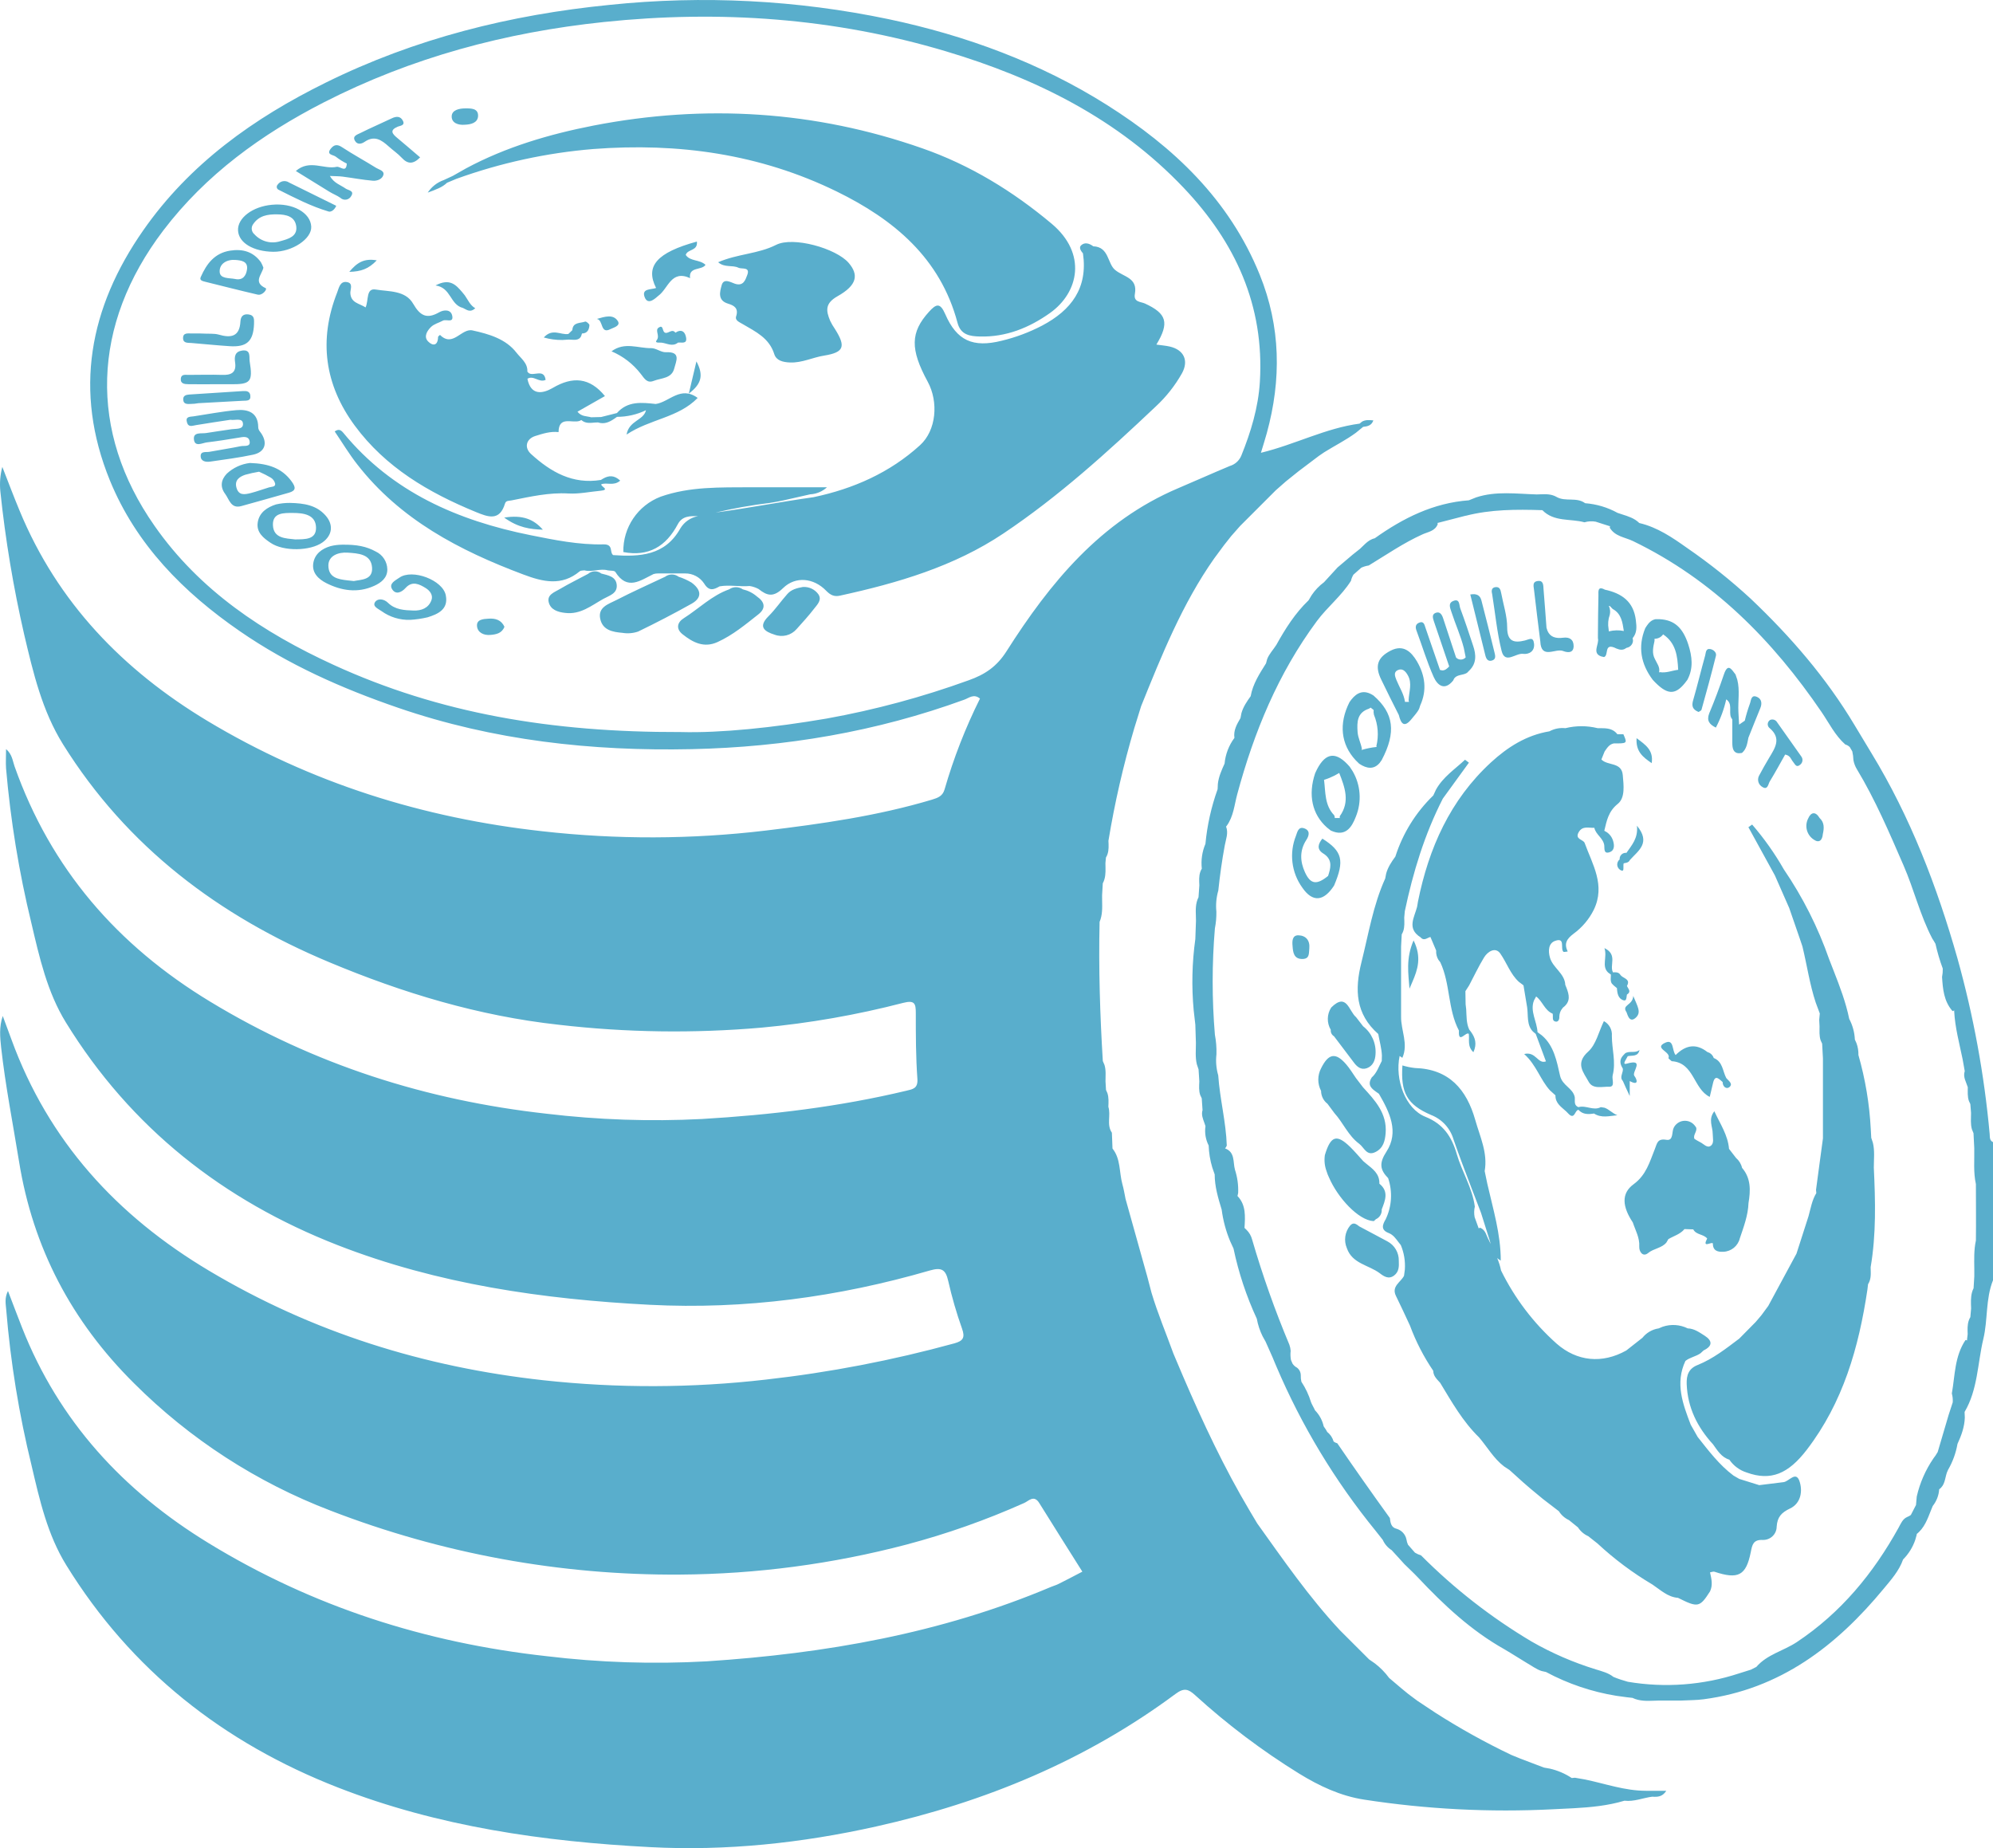 <?xml version="1.0" encoding="UTF-8"?>
<svg width="55px" height="51px" viewBox="0 0 55 51" version="1.1" xmlns="http://www.w3.org/2000/svg" xmlns:xlink="http://www.w3.org/1999/xlink">
    <!-- Generator: Sketch 63.1 (92452) - https://sketch.com -->
    <title>goodwill-coin-stack</title>
    <desc>Created with Sketch.</desc>
    <g id="Symbols" stroke="none" stroke-width="1" fill="none" fill-rule="evenodd">
        <g id="Product2" transform="translate(-193, -150)" fill="#59AECC">
            <g id="Group-4">
                <g id="goodwill-coin-stack" transform="translate(193, 150)">
                    <path d="M16.829,0.134 C19.398,-0.133 21.994,-3.54570324e-05 24.523,0.529 C26.654,0.979 28.699,1.731 30.544,2.894 C32.389,4.058 33.925,5.509 34.764,7.58 C35.345,9.015 35.365,10.476 34.959,11.954 C34.914,12.12 34.86,12.284 34.797,12.495 C35.744,12.265 36.585,11.813 37.521,11.69 L37.521,11.69 L37.583,11.638 C37.669,11.584 37.774,11.588 37.9,11.601 C37.848,11.748 37.735,11.766 37.618,11.779 L37.618,11.779 L37.419,11.942 C37.143,12.145 36.834,12.299 36.544,12.48 L36.544,12.48 L36.392,12.584 L35.832,13.007 L35.488,13.283 L35.208,13.529 L34.223,14.514 L33.977,14.793 L33.778,15.045 L33.505,15.414 C32.627,16.663 32.06,18.077 31.491,19.487 L31.491,19.487 L31.302,20.096 C31,21.115 30.762,22.153 30.589,23.202 L30.589,23.202 L30.593,23.297 C30.597,23.423 30.591,23.548 30.52,23.664 L30.52,23.664 L30.506,23.818 L30.508,23.932 C30.511,24.084 30.509,24.234 30.433,24.376 L30.433,24.376 L30.414,24.706 L30.415,24.855 C30.419,25.053 30.425,25.251 30.345,25.44 C30.316,26.722 30.356,28.001 30.434,29.28 L30.434,29.28 L30.48,29.387 C30.525,29.533 30.508,29.687 30.508,29.838 L30.508,29.838 L30.522,30.077 L30.561,30.166 C30.601,30.287 30.592,30.416 30.587,30.543 C30.661,30.775 30.532,31.035 30.684,31.257 L30.684,31.257 L30.693,31.476 L30.693,31.476 L30.701,31.694 C30.93,31.979 30.883,32.343 30.972,32.67 C31.011,32.806 31.033,32.945 31.061,33.083 L31.061,33.083 L31.664,35.239 L31.777,35.671 C31.947,36.242 32.18,36.792 32.382,37.352 L32.382,37.352 L32.652,37.989 C33.199,39.261 33.786,40.514 34.497,41.707 L34.497,41.707 L34.695,42.039 C35.418,43.05 36.125,44.073 36.976,44.986 L36.976,44.986 L37.783,45.792 L37.939,45.9 C38.09,46.015 38.223,46.15 38.336,46.304 L38.336,46.304 L38.672,46.589 L38.866,46.748 L39.118,46.936 L39.617,47.267 C40.29,47.697 40.989,48.086 41.71,48.429 L41.71,48.429 L41.958,48.53 L42.608,48.777 L42.771,48.806 C42.986,48.855 43.191,48.943 43.375,49.065 L43.375,49.065 L43.464,49.057 L43.745,49.106 C44.302,49.222 44.842,49.417 45.42,49.417 L45.42,49.417 L45.42,49.418 L45.983,49.418 C45.889,49.566 45.775,49.585 45.656,49.583 L45.596,49.58 C45.34,49.613 45.095,49.722 44.829,49.691 C44.37,49.829 43.898,49.873 43.426,49.899 L42.86,49.927 C41.117,50.016 39.37,49.927 37.645,49.661 C36.994,49.561 36.402,49.282 35.847,48.94 C34.828,48.31 33.87,47.587 32.985,46.782 C32.795,46.608 32.678,46.567 32.439,46.745 C29.963,48.582 27.18,49.732 24.179,50.402 C22.122,50.861 20.044,51.082 17.944,50.972 C15.002,50.819 12.097,50.407 9.332,49.329 C6.17,48.097 3.619,46.093 1.828,43.189 C1.311,42.353 1.093,41.393 0.872,40.445 C0.525,39.029 0.29,37.588 0.171,36.135 C0.159,35.98 0.121,35.824 0.22,35.625 C0.36,35.989 0.482,36.314 0.609,36.637 C1.628,39.222 3.403,41.144 5.757,42.583 C8.628,44.339 11.744,45.333 15.079,45.702 C16.546,45.879 18.025,45.927 19.501,45.845 C22.767,45.631 25.966,45.076 29.004,43.791 C29.071,43.762 29.144,43.744 29.21,43.71 C29.42,43.606 29.628,43.496 29.869,43.37 C29.469,42.734 29.071,42.107 28.679,41.475 C28.532,41.24 28.387,41.421 28.265,41.475 C27.214,41.945 26.128,42.328 25.015,42.623 C22.974,43.16 20.874,43.438 18.763,43.451 C15.467,43.473 12.196,42.874 9.122,41.686 C7.088,40.909 5.24,39.712 3.7,38.173 C1.978,36.464 0.909,34.439 0.524,32.043 C0.355,30.999 0.149,29.959 0.032,28.909 C0.001,28.623 -0.027,28.34 0.076,28.036 C0.156,28.251 0.236,28.465 0.314,28.68 C1.337,31.488 3.224,33.551 5.776,35.07 C8.627,36.769 11.706,37.726 14.995,38.088 C17.037,38.311 19.097,38.305 21.137,38.07 C22.894,37.873 24.633,37.538 26.338,37.07 C26.576,37.004 26.638,36.913 26.549,36.664 C26.396,36.234 26.269,35.794 26.168,35.349 C26.097,35.036 25.988,34.965 25.662,35.059 C23.137,35.792 20.556,36.141 17.929,36.006 C14.988,35.854 12.082,35.438 9.318,34.36 C6.156,33.126 3.607,31.121 1.818,28.214 C1.303,27.378 1.087,26.417 0.865,25.469 C0.524,24.067 0.291,22.641 0.167,21.203 C0.156,21.041 0.167,20.878 0.167,20.671 C0.336,20.815 0.348,20.993 0.4,21.143 C1.4,23.973 3.241,26.091 5.801,27.641 C8.667,29.38 11.768,30.364 15.08,30.733 C16.504,30.903 17.939,30.952 19.37,30.879 C21.269,30.767 23.157,30.543 25.012,30.099 C25.187,30.057 25.336,30.039 25.317,29.772 C25.273,29.169 25.273,28.563 25.273,27.958 C25.274,27.692 25.241,27.594 24.926,27.674 C23.643,28.007 22.335,28.236 21.015,28.358 C19.151,28.52 17.275,28.494 15.416,28.278 C13.209,28.035 11.12,27.404 9.085,26.552 C6.04,25.278 3.508,23.372 1.741,20.542 C1.162,19.615 0.916,18.563 0.669,17.517 C0.369,16.211 0.148,14.888 0.009,13.555 C-0.013,13.33 0.006,13.103 0.064,12.884 C0.222,13.287 0.374,13.692 0.54,14.091 C1.589,16.63 3.393,18.49 5.723,19.893 C8.579,21.609 11.675,22.575 14.979,22.94 C17.02,23.169 19.081,23.163 21.12,22.921 C22.67,22.735 24.216,22.516 25.718,22.067 C25.889,22.015 26.014,21.967 26.067,21.784 C26.316,20.921 26.643,20.082 27.044,19.278 C26.876,19.136 26.74,19.26 26.619,19.305 C24.185,20.194 21.661,20.618 19.083,20.673 C16.334,20.732 13.618,20.436 10.986,19.531 C9.44,19 7.965,18.347 6.623,17.421 C5.067,16.349 3.758,15.031 3.032,13.256 C2.028,10.792 2.463,8.49 3.954,6.355 C5.235,4.518 7.007,3.258 8.986,2.282 C11.458,1.059 14.086,0.406 16.829,0.134 Z M40.738,13.725 C41.282,13.546 41.849,13.628 42.41,13.644 L42.41,13.644 L42.522,13.64 C42.672,13.634 42.821,13.634 42.959,13.715 C43.203,13.853 43.508,13.709 43.744,13.886 C44.058,13.91 44.364,14.001 44.639,14.153 L44.639,14.153 L44.766,14.195 C44.935,14.249 45.106,14.301 45.239,14.433 C45.738,14.549 46.153,14.834 46.558,15.121 C47.176,15.546 47.763,16.014 48.314,16.522 C49.417,17.569 50.397,18.702 51.178,20.007 L51.178,20.007 L51.642,20.777 C52.72,22.546 53.455,24.461 54.019,26.446 C54.461,28.031 54.759,29.652 54.908,31.291 C54.916,31.375 54.899,31.471 55,31.517 L55,31.517 L55,35.329 C54.792,35.85 54.861,36.417 54.733,36.95 C54.572,37.624 54.582,38.342 54.216,38.963 L54.216,38.963 L54.222,39.119 C54.214,39.374 54.128,39.612 54.02,39.845 C53.976,40.097 53.888,40.339 53.76,40.56 L53.76,40.56 L53.727,40.637 C53.672,40.798 53.675,40.985 53.515,41.097 C53.504,41.265 53.442,41.426 53.337,41.558 L53.337,41.558 L53.288,41.678 C53.192,41.92 53.106,42.168 52.886,42.338 L52.886,42.338 L52.899,42.336 L52.855,42.492 C52.786,42.696 52.671,42.881 52.518,43.035 C52.408,43.348 52.189,43.593 51.985,43.839 C50.678,45.422 49.126,46.614 47.013,46.892 C46.81,46.919 46.603,46.916 46.398,46.927 L46.398,46.927 L45.782,46.927 L45.658,46.931 C45.452,46.939 45.246,46.947 45.05,46.853 L45.05,46.853 L44.895,46.836 L44.604,46.796 C43.926,46.686 43.27,46.464 42.664,46.139 L42.664,46.139 L42.546,46.113 C42.394,46.065 42.268,45.964 42.131,45.888 L42.131,45.888 L41.678,45.609 L41.516,45.512 C40.6,44.998 39.843,44.289 39.132,43.533 C39.011,43.405 38.881,43.285 38.756,43.162 L38.756,43.162 L38.581,42.969 L38.581,42.969 L38.405,42.777 C38.297,42.709 38.212,42.611 38.16,42.494 L38.16,42.494 L37.962,42.243 C36.843,40.87 35.922,39.346 35.228,37.717 L35.228,37.717 L35.175,37.592 L35.175,37.592 L35.123,37.466 L34.926,37.023 L34.843,36.874 C34.768,36.722 34.714,36.559 34.684,36.392 C34.397,35.772 34.181,35.122 34.041,34.454 L34.041,34.454 L33.947,34.249 C33.831,33.971 33.753,33.679 33.714,33.38 C33.618,33.063 33.521,32.746 33.521,32.408 L33.521,32.408 L33.454,32.215 C33.395,32.018 33.362,31.815 33.355,31.61 C33.271,31.446 33.24,31.26 33.267,31.077 L33.267,31.077 L33.238,30.99 C33.197,30.875 33.147,30.763 33.186,30.633 L33.186,30.633 L33.164,30.308 L33.122,30.219 C33.08,30.098 33.092,29.969 33.097,29.841 L33.097,29.841 L33.087,29.675 L33.087,29.675 L33.076,29.51 L33.028,29.367 C32.982,29.174 33.003,28.975 33.003,28.778 L33.003,28.778 L32.987,28.275 L32.942,27.882 C32.881,27.227 32.896,26.566 32.987,25.913 C32.994,25.745 33,25.576 33.005,25.408 L33.005,25.408 L33.002,25.276 C32.996,25.101 32.991,24.925 33.075,24.759 L33.075,24.759 L33.098,24.432 L33.094,24.337 C33.09,24.211 33.095,24.086 33.166,23.971 C33.14,23.738 33.174,23.502 33.266,23.286 C33.314,22.771 33.428,22.264 33.602,21.778 L33.602,21.778 L33.609,21.628 C33.632,21.432 33.712,21.252 33.794,21.072 C33.818,20.815 33.912,20.569 34.066,20.362 C34.035,20.154 34.134,19.985 34.233,19.816 L34.233,19.816 L34.259,19.681 C34.307,19.508 34.408,19.359 34.514,19.212 C34.574,18.873 34.76,18.589 34.938,18.305 L34.938,18.305 L34.969,18.189 C35.026,18.042 35.14,17.927 35.223,17.795 C35.471,17.349 35.741,16.921 36.112,16.566 L36.112,16.566 L36.197,16.424 C36.289,16.287 36.404,16.166 36.538,16.067 L36.538,16.067 L36.912,15.659 L37.331,15.304 L37.53,15.146 L37.677,15.005 C37.751,14.937 37.832,14.878 37.938,14.854 C38.72,14.297 39.557,13.878 40.535,13.806 L40.535,13.806 Z M42.557,14.078 C41.849,14.055 41.143,14.055 40.449,14.233 L40.449,14.233 L40.448,14.231 L39.676,14.43 C39.675,14.429 39.673,14.427 39.672,14.426 C39.669,14.437 39.673,14.451 39.677,14.464 C39.601,14.659 39.409,14.676 39.254,14.747 C38.731,14.983 38.26,15.309 37.772,15.605 C37.701,15.615 37.632,15.636 37.567,15.666 L37.567,15.666 L37.35,15.858 C37.318,15.911 37.295,15.969 37.281,16.03 C37.021,16.443 36.633,16.747 36.342,17.138 C35.273,18.581 34.606,20.202 34.143,21.92 C34.063,22.216 34.041,22.533 33.85,22.793 L33.85,22.793 L33.835,22.809 C33.906,22.985 33.83,23.16 33.799,23.332 C33.722,23.745 33.665,24.159 33.621,24.575 C33.566,24.764 33.548,24.962 33.568,25.158 C33.57,25.313 33.557,25.467 33.527,25.619 C33.445,26.595 33.445,27.577 33.527,28.553 C33.561,28.73 33.575,28.911 33.57,29.092 C33.547,29.287 33.564,29.486 33.619,29.675 C33.663,30.325 33.834,30.96 33.855,31.612 C33.844,31.641 33.828,31.667 33.808,31.69 C34.089,31.795 34.023,32.069 34.08,32.276 C34.148,32.485 34.178,32.703 34.169,32.922 L34.169,32.922 L34.15,33.004 C34.389,33.252 34.363,33.568 34.344,33.884 C34.362,33.901 34.382,33.919 34.401,33.939 C34.475,34.012 34.528,34.104 34.554,34.205 C34.841,35.191 35.184,36.16 35.582,37.107 C35.602,37.162 35.614,37.22 35.618,37.278 C35.608,37.362 35.611,37.446 35.626,37.529 L35.626,37.529 L35.67,37.631 C35.701,37.677 35.743,37.715 35.793,37.741 C35.858,37.791 35.897,37.869 35.897,37.952 C35.895,38.012 35.901,38.071 35.914,38.129 C36.03,38.305 36.12,38.496 36.181,38.697 C36.194,38.723 36.197,38.741 36.218,38.776 C36.238,38.81 36.256,38.846 36.273,38.882 L36.273,38.882 L36.289,38.917 C36.409,39.039 36.492,39.193 36.529,39.36 C36.538,39.375 36.547,39.389 36.557,39.402 C36.58,39.433 36.601,39.466 36.619,39.501 L36.619,39.501 L36.626,39.514 C36.712,39.582 36.774,39.675 36.804,39.78 C36.834,39.802 36.868,39.819 36.905,39.828 C37.38,40.522 37.864,41.21 38.355,41.89 C38.373,42.019 38.385,42.154 38.551,42.19 C38.684,42.232 38.785,42.343 38.813,42.48 C38.82,42.531 38.835,42.58 38.856,42.627 L38.856,42.627 L39.048,42.846 C39.1,42.878 39.156,42.903 39.215,42.92 C40.128,43.837 41.152,44.636 42.264,45.297 C42.826,45.62 43.423,45.878 44.042,46.068 C44.211,46.121 44.383,46.162 44.526,46.275 C44.655,46.328 44.788,46.372 44.923,46.409 C45.948,46.582 47,46.503 47.988,46.179 L47.988,46.179 L48.319,46.075 C48.37,46.051 48.419,46.026 48.469,45.999 C48.766,45.653 49.22,45.557 49.586,45.314 C50.802,44.505 51.694,43.422 52.393,42.16 C52.457,42.046 52.503,41.917 52.635,41.86 C52.67,41.847 52.703,41.828 52.733,41.806 L52.733,41.806 L52.875,41.531 L52.875,41.531 L52.896,41.296 C52.982,40.92 53.138,40.564 53.356,40.245 C53.4,40.19 53.439,40.13 53.474,40.068 L53.474,40.068 L53.775,39.047 L53.889,38.697 C53.894,38.615 53.886,38.532 53.864,38.453 C53.953,37.957 53.937,37.434 54.242,36.977 C54.258,36.98 54.273,36.983 54.288,36.989 L54.288,36.989 L54.283,36.969 L54.301,36.818 L54.298,36.721 C54.296,36.592 54.304,36.464 54.375,36.346 L54.375,36.346 L54.396,36.106 L54.392,35.992 C54.389,35.841 54.393,35.691 54.464,35.549 L54.464,35.549 L54.484,35.22 L54.484,35.022 C54.481,34.757 54.471,34.493 54.528,34.232 C54.535,33.713 54.528,33.194 54.528,32.675 C54.455,32.348 54.49,32.014 54.483,31.683 L54.483,31.683 L54.462,31.271 L54.418,31.163 C54.376,31.016 54.394,30.861 54.394,30.709 L54.394,30.709 L54.375,30.468 L54.334,30.379 C54.293,30.257 54.304,30.128 54.304,30.001 C54.26,29.858 54.166,29.721 54.22,29.557 L54.22,29.557 L54.161,29.227 C54.071,28.788 53.952,28.355 53.929,27.905 L53.929,27.905 L53.929,27.881 C53.91,27.893 53.891,27.912 53.876,27.893 C53.644,27.623 53.615,27.293 53.594,26.96 C53.609,26.884 53.616,26.806 53.614,26.728 C53.531,26.505 53.464,26.276 53.412,26.044 C53.385,25.995 53.356,25.947 53.324,25.899 C52.988,25.257 52.821,24.548 52.533,23.885 C52.14,22.98 51.753,22.071 51.241,21.222 C51.195,21.146 51.164,21.062 51.148,20.974 C51.146,20.894 51.135,20.813 51.117,20.735 L51.117,20.735 L51.047,20.615 C51.012,20.581 50.969,20.557 50.922,20.543 C50.642,20.294 50.479,19.958 50.273,19.655 C48.917,17.664 47.268,15.996 45.065,14.931 C44.846,14.825 44.571,14.806 44.426,14.566 C44.422,14.548 44.425,14.529 44.436,14.514 L44.436,14.514 L44.422,14.52 L44.036,14.396 C43.933,14.377 43.826,14.383 43.726,14.413 C43.336,14.306 42.887,14.409 42.564,14.078 L42.564,14.078 Z M40.43,20.965 L40.537,21.046 L39.817,22.038 C39.313,23.024 38.995,24.069 38.768,25.145 L38.768,25.145 L38.752,25.322 L38.755,25.417 C38.758,25.543 38.754,25.668 38.683,25.784 L38.683,25.784 L38.665,26.118 L38.665,28.056 C38.66,28.435 38.872,28.807 38.7,29.191 L38.7,29.191 L38.625,29.14 C38.488,29.791 38.785,30.599 39.336,30.818 C39.82,31.011 40.06,31.356 40.202,31.847 C40.344,32.337 40.632,32.779 40.7,33.296 C40.678,33.392 40.676,33.491 40.695,33.588 L40.695,33.588 L40.807,33.898 C40.824,33.887 40.84,33.876 40.855,33.883 C41.002,33.947 41.016,34.097 41.083,34.213 C41.101,34.252 41.12,34.291 41.138,34.329 C41.124,34.269 41.106,34.21 41.086,34.152 C41.014,33.925 40.942,33.697 40.871,33.469 L40.871,33.469 L40.613,32.796 C40.441,32.347 40.27,31.898 40.113,31.445 C40.023,31.135 39.793,30.884 39.491,30.767 C38.821,30.48 38.652,30.143 38.702,29.401 C38.814,29.435 38.93,29.459 39.047,29.472 C39.992,29.5 40.472,30.064 40.711,30.902 C40.841,31.365 41.061,31.813 40.972,32.316 L40.972,32.316 L41.045,32.667 C41.204,33.366 41.416,34.057 41.416,34.785 C41.38,34.767 41.347,34.744 41.317,34.716 C41.364,34.827 41.4,34.942 41.424,35.06 C41.8,35.825 42.32,36.51 42.956,37.077 C43.519,37.572 44.217,37.639 44.88,37.267 L44.88,37.267 L45.325,36.917 C45.437,36.777 45.597,36.684 45.775,36.657 L45.775,36.657 L45.885,36.611 C46.11,36.535 46.358,36.55 46.575,36.657 C46.757,36.662 46.901,36.77 47.043,36.859 C47.262,36.999 47.262,37.146 47.014,37.265 L47.014,37.265 L46.927,37.345 C46.799,37.434 46.634,37.457 46.512,37.555 C46.223,38.169 46.439,38.743 46.658,39.315 L46.658,39.315 L46.754,39.484 L46.754,39.484 L46.849,39.652 C47.15,40.032 47.443,40.422 47.837,40.718 L47.837,40.718 L47.998,40.811 L48.549,40.983 L49.221,40.9 C49.368,40.881 49.55,40.599 49.652,40.852 C49.755,41.128 49.707,41.482 49.399,41.627 C49.156,41.743 49.048,41.864 49.03,42.13 C49.029,42.23 48.988,42.324 48.916,42.392 C48.844,42.461 48.748,42.498 48.649,42.495 C48.382,42.483 48.356,42.626 48.315,42.833 C48.186,43.481 47.967,43.59 47.312,43.372 C47.28,43.361 47.232,43.384 47.191,43.39 C47.23,43.565 47.274,43.738 47.191,43.915 C46.907,44.359 46.856,44.368 46.308,44.093 C46.021,44.071 45.824,43.874 45.602,43.726 C45.056,43.403 44.547,43.022 44.082,42.59 L44.082,42.59 L43.831,42.392 C43.714,42.34 43.616,42.256 43.547,42.149 L43.547,42.149 L43.299,41.948 C43.184,41.895 43.087,41.81 43.02,41.703 L43.02,41.703 L42.576,41.362 L42.231,41.076 L42.04,40.911 L41.657,40.565 L41.505,40.465 C41.221,40.248 41.044,39.93 40.816,39.664 C40.366,39.225 40.064,38.688 39.744,38.16 C39.658,38.062 39.553,37.973 39.553,37.828 C39.289,37.439 39.073,37.02 38.91,36.579 L38.91,36.579 L38.719,36.169 L38.719,36.169 L38.524,35.762 C38.391,35.494 38.657,35.383 38.746,35.206 L38.746,35.206 L38.769,35.034 C38.785,34.803 38.747,34.571 38.657,34.357 L38.657,34.357 L38.598,34.283 C38.521,34.181 38.449,34.074 38.321,34.025 C38.097,33.938 38.152,33.795 38.241,33.644 C38.41,33.29 38.434,32.883 38.308,32.511 C38.082,32.281 38.055,32.097 38.26,31.782 C38.617,31.235 38.347,30.69 38.054,30.184 L38.054,30.184 L38.002,30.147 C37.862,30.048 37.718,29.951 37.856,29.732 C37.995,29.61 38.048,29.434 38.132,29.279 L38.132,29.279 L38.136,29.127 C38.127,28.926 38.07,28.732 38.035,28.533 C37.408,27.982 37.381,27.314 37.572,26.551 C37.767,25.774 37.893,24.98 38.227,24.243 L38.227,24.243 L38.253,24.108 C38.3,23.934 38.399,23.784 38.507,23.638 C38.711,22.998 39.071,22.418 39.554,21.951 L39.554,21.951 L39.627,21.793 C39.819,21.443 40.149,21.228 40.43,20.965 L40.43,20.965 Z M48.353,22.754 C48.684,23.137 48.977,23.551 49.228,23.991 C49.752,24.76 50.172,25.594 50.479,26.472 L50.479,26.472 L50.605,26.795 C50.774,27.227 50.939,27.66 51.032,28.116 C51.126,28.293 51.179,28.488 51.188,28.687 L51.188,28.687 L51.233,28.788 C51.271,28.892 51.289,29.003 51.286,29.114 C51.477,29.782 51.592,30.469 51.627,31.163 L51.627,31.163 L51.64,31.398 L51.685,31.533 C51.74,31.758 51.711,31.99 51.711,32.22 C51.754,33.142 51.779,34.058 51.623,34.97 C51.626,35.13 51.646,35.292 51.552,35.438 L51.552,35.438 L51.534,35.589 C51.296,37.183 50.864,38.7 49.86,40.008 C49.35,40.672 48.869,40.875 48.205,40.635 C48.009,40.574 47.84,40.449 47.724,40.28 C47.502,40.212 47.397,40.026 47.274,39.857 C46.842,39.385 46.572,38.846 46.547,38.195 C46.538,37.949 46.601,37.766 46.848,37.668 C47.276,37.496 47.634,37.213 47.998,36.939 L47.998,36.939 L48.451,36.48 L48.608,36.295 L48.798,36.037 L49.577,34.594 L49.857,33.723 L49.909,33.561 C49.97,33.343 50.004,33.12 50.124,32.924 L50.124,32.924 L50.116,32.835 L50.211,32.125 L50.211,32.125 L50.307,31.415 L50.307,29.209 C50.3,29.072 50.293,28.936 50.285,28.8 L50.285,28.8 L50.243,28.708 C50.202,28.585 50.213,28.453 50.213,28.322 L50.213,28.322 L50.204,28.145 L50.22,27.967 L50.108,27.667 C49.941,27.163 49.867,26.634 49.741,26.117 L49.741,26.117 L49.679,25.933 L49.528,25.495 L49.528,25.495 L49.376,25.056 C49.245,24.757 49.113,24.457 48.981,24.158 L48.981,24.158 L48.25,22.827 Z M37.257,33.822 C37.353,33.71 37.433,33.784 37.514,33.844 L37.514,33.844 L37.9,34.049 L37.9,34.049 L38.286,34.255 C38.486,34.36 38.608,34.569 38.602,34.794 C38.608,34.941 38.612,35.091 38.474,35.197 C38.323,35.312 38.19,35.223 38.075,35.134 C37.771,34.907 37.317,34.873 37.169,34.444 C37.08,34.236 37.114,33.997 37.257,33.822 Z M47.31,30.665 C47.472,31.018 47.684,31.322 47.715,31.703 L47.715,31.703 L47.909,31.954 C47.992,32.025 48.051,32.121 48.075,32.227 C48.324,32.517 48.31,32.852 48.253,33.197 C48.241,33.537 48.12,33.856 48.013,34.173 C47.961,34.384 47.776,34.535 47.558,34.543 C47.388,34.552 47.268,34.507 47.268,34.308 L47.268,34.308 L47.248,34.302 C47.169,34.3 46.982,34.427 47.112,34.177 C47.011,34.052 46.809,34.081 46.728,33.925 L46.728,33.925 L46.486,33.917 C46.368,34.06 46.191,34.105 46.041,34.194 L46.041,34.194 L45.988,34.286 C45.863,34.443 45.634,34.451 45.482,34.578 C45.341,34.696 45.231,34.545 45.238,34.401 C45.253,34.154 45.132,33.953 45.06,33.734 C44.772,33.3 44.733,32.934 45.082,32.679 C45.431,32.424 45.525,32.063 45.668,31.708 C45.73,31.557 45.734,31.411 45.983,31.453 C46.187,31.488 46.13,31.242 46.187,31.125 C46.237,31.019 46.338,30.946 46.454,30.931 C46.571,30.916 46.687,30.961 46.762,31.051 L46.762,31.051 L46.804,31.106 C46.853,31.214 46.71,31.32 46.762,31.428 C46.811,31.46 46.862,31.489 46.914,31.516 C47.011,31.561 47.109,31.691 47.21,31.619 C47.311,31.548 47.265,31.402 47.265,31.287 C47.267,31.092 47.132,30.892 47.31,30.665 Z M36.562,31.874 C36.723,31.339 36.889,31.287 37.266,31.656 C37.388,31.776 37.503,31.913 37.622,32.043 L37.622,32.043 L37.698,32.107 C37.878,32.254 38.075,32.384 38.066,32.664 C38.334,32.879 38.226,33.126 38.131,33.374 C38.14,33.49 38.075,33.598 37.969,33.645 C37.946,33.663 37.923,33.697 37.903,33.697 C37.489,33.673 36.922,33.061 36.677,32.495 C36.649,32.438 36.626,32.379 36.608,32.318 C36.555,32.176 36.54,32.023 36.562,31.874 Z M36.457,29.481 C36.66,29.07 36.857,29.034 37.146,29.366 C37.249,29.484 37.331,29.622 37.42,29.75 L37.42,29.75 L37.617,30.007 C37.947,30.366 38.281,30.725 38.239,31.269 C38.222,31.484 38.173,31.682 37.963,31.788 C37.714,31.916 37.649,31.666 37.507,31.561 C37.205,31.337 37.067,30.982 36.825,30.716 L36.825,30.716 L36.634,30.459 C36.523,30.374 36.458,30.243 36.457,30.103 C36.355,29.908 36.355,29.676 36.457,29.481 Z M43.2,20.094 C43.492,20.022 43.797,20.022 44.089,20.094 L44.089,20.094 L44.259,20.096 C44.4,20.102 44.533,20.129 44.635,20.262 L44.635,20.262 L44.8,20.262 L44.825,20.32 C44.908,20.515 44.879,20.515 44.534,20.515 C44.407,20.54 44.349,20.643 44.282,20.737 L44.282,20.737 L44.193,20.958 C44.365,21.138 44.752,21.021 44.783,21.389 C44.807,21.668 44.854,22.014 44.646,22.182 C44.383,22.393 44.34,22.65 44.273,22.925 L44.273,22.925 L44.343,22.965 C44.429,23.025 44.493,23.114 44.52,23.218 C44.555,23.34 44.551,23.473 44.419,23.517 C44.245,23.575 44.284,23.405 44.272,23.324 C44.243,23.125 44.037,23.032 43.998,22.843 C43.843,22.853 43.669,22.778 43.563,22.971 C43.457,23.165 43.695,23.164 43.731,23.262 C43.947,23.856 44.311,24.428 43.983,25.106 C43.853,25.368 43.66,25.595 43.423,25.768 C43.232,25.912 43.159,26.04 43.263,26.257 C43.197,26.264 43.157,26.276 43.144,26.264 C43.053,26.172 43.207,25.861 42.917,25.963 C42.732,26.028 42.72,26.238 42.773,26.424 C42.853,26.71 43.181,26.857 43.197,27.179 L43.197,27.179 L43.227,27.253 C43.304,27.449 43.354,27.642 43.131,27.806 L43.131,27.806 L43.081,27.876 C43.053,27.926 43.037,27.981 43.033,28.039 C43.038,28.109 43.016,28.209 42.927,28.191 C42.817,28.169 42.868,28.049 42.848,27.973 C42.625,27.881 42.569,27.628 42.392,27.498 L42.392,27.498 L42.332,27.609 C42.216,27.906 42.417,28.191 42.43,28.483 L42.43,28.483 L42.551,28.572 C42.885,28.857 42.961,29.284 43.052,29.684 C43.115,29.961 43.408,30.024 43.458,30.277 L43.458,30.277 L43.46,30.327 C43.46,30.413 43.445,30.507 43.559,30.552 C43.765,30.491 43.971,30.66 44.176,30.552 L44.176,30.552 L44.28,30.568 C44.407,30.612 44.503,30.728 44.634,30.775 C44.415,30.795 44.197,30.861 43.989,30.728 C43.831,30.753 43.679,30.758 43.559,30.625 L43.559,30.625 L43.529,30.637 C43.456,30.691 43.438,30.897 43.28,30.73 L43.28,30.73 L43.226,30.674 C43.092,30.549 42.92,30.449 42.925,30.226 L42.925,30.226 L42.775,30.09 C42.506,29.798 42.402,29.391 42.062,29.086 C42.39,29.006 42.434,29.372 42.663,29.289 L42.663,29.289 L42.381,28.531 L42.303,28.466 C42.127,28.283 42.177,28.026 42.144,27.797 L42.144,27.797 L42.043,27.191 L41.914,27.093 C41.68,26.878 41.581,26.568 41.403,26.313 C41.272,26.125 41.058,26.251 40.954,26.422 C40.803,26.67 40.68,26.933 40.544,27.19 L40.544,27.19 L40.44,27.352 L40.446,27.713 L40.462,27.853 C40.474,28.041 40.463,28.233 40.545,28.41 L40.545,28.41 L40.596,28.477 C40.708,28.634 40.766,28.803 40.661,29.036 C40.488,28.876 40.556,28.691 40.534,28.529 C40.456,28.457 40.237,28.829 40.262,28.44 C39.95,27.85 40.028,27.154 39.748,26.555 L39.748,26.555 L39.694,26.484 C39.648,26.408 39.627,26.319 39.633,26.229 L39.633,26.229 L39.554,26.043 L39.554,26.043 L39.475,25.856 L39.436,25.869 C39.359,25.903 39.282,25.962 39.201,25.864 C38.819,25.624 39.031,25.318 39.106,25.027 L39.106,25.027 L39.119,24.953 L39.119,24.953 L39.131,24.879 C39.429,23.404 40.018,22.078 41.144,21.04 C41.603,20.618 42.123,20.286 42.759,20.181 C42.894,20.108 43.048,20.078 43.2,20.094 Z M45.959,28.772 C46.202,28.664 46.138,29 46.242,29.114 C46.511,28.845 46.798,28.781 47.117,29.03 L47.117,29.03 L47.176,29.054 C47.231,29.085 47.273,29.135 47.294,29.196 C47.544,29.296 47.538,29.558 47.639,29.749 C47.697,29.822 47.838,29.906 47.724,30 C47.646,30.063 47.539,29.993 47.539,29.859 C47.44,29.78 47.33,29.632 47.272,29.894 C47.241,30.023 47.211,30.151 47.183,30.269 C46.728,30.047 46.755,29.323 46.133,29.284 L46.133,29.284 L46.104,29.259 C46.073,29.232 46.039,29.205 46.044,29.196 C46.125,29.023 45.617,28.925 45.959,28.772 Z M45.245,28.973 C45.203,29.171 45.041,29.117 44.92,29.146 C44.887,29.219 44.75,29.392 44.887,29.353 C45.411,29.202 45.023,29.585 45.102,29.688 C45.181,29.791 45.231,29.972 44.975,29.832 L44.975,29.832 L44.975,30.245 C44.879,30.045 44.836,29.943 44.79,29.84 L44.79,29.84 L44.752,29.781 C44.716,29.683 44.803,29.582 44.783,29.484 C44.704,29.362 44.685,29.242 44.793,29.125 L44.793,29.125 L44.847,29.068 C44.963,28.987 45.133,29.075 45.245,28.973 Z M44.262,28.178 C44.41,28.258 44.497,28.419 44.482,28.587 C44.481,28.946 44.599,29.305 44.504,29.674 C44.476,29.788 44.585,29.997 44.402,29.989 C44.219,29.981 43.958,30.066 43.842,29.852 C43.703,29.594 43.46,29.348 43.829,29.019 C44.046,28.825 44.119,28.471 44.262,28.178 Z M36.737,27.803 C37.167,27.375 37.223,27.904 37.422,28.068 L37.422,28.068 L37.617,28.32 C37.853,28.504 37.981,28.793 37.96,29.091 C37.952,29.261 37.887,29.417 37.721,29.477 C37.556,29.536 37.441,29.431 37.352,29.307 C37.237,29.156 37.123,29.004 37.009,28.853 L37.009,28.853 L36.814,28.596 C36.752,28.559 36.717,28.49 36.725,28.418 C36.612,28.227 36.616,27.989 36.737,27.803 Z M45.072,27.483 C45.19,27.775 45.309,27.941 45.132,28.092 C44.955,28.244 44.904,27.958 44.887,27.933 C44.741,27.724 45.059,27.751 45.072,27.483 Z M44.277,26.163 C44.654,26.345 44.404,26.641 44.514,26.833 L44.514,26.833 L44.561,26.83 C44.623,26.829 44.681,26.84 44.72,26.906 L44.72,26.906 L44.748,26.935 C44.834,27.006 44.997,27.031 44.898,27.208 L44.898,27.208 L44.916,27.242 C44.955,27.31 45.009,27.377 44.898,27.445 L44.898,27.445 L44.892,27.481 C44.883,27.544 44.883,27.624 44.809,27.605 C44.654,27.562 44.63,27.407 44.622,27.268 L44.622,27.268 L44.533,27.194 L44.482,27.143 C44.434,27.071 44.455,26.98 44.455,26.894 L44.455,26.894 L44.378,26.837 C44.192,26.659 44.361,26.413 44.277,26.163 Z M39.01,25.951 C39.24,26.415 39.121,26.758 38.981,27.086 L38.897,27.282 C38.867,26.869 38.792,26.451 39.01,25.951 Z M35.835,25.81 C36.037,25.817 36.153,25.949 36.133,26.169 C36.116,26.292 36.152,26.454 35.955,26.463 C35.703,26.473 35.682,26.279 35.67,26.102 C35.658,25.976 35.658,25.804 35.835,25.81 Z M35.937,22.846 L35.992,22.858 C36.154,22.915 36.137,23.048 36.048,23.182 C35.862,23.47 35.877,23.774 36.012,24.069 C36.166,24.406 36.336,24.427 36.651,24.171 L36.651,24.171 L36.675,24.094 C36.736,23.888 36.751,23.697 36.514,23.55 C36.328,23.433 36.378,23.285 36.493,23.142 C37.046,23.491 37.109,23.745 36.816,24.437 C36.531,24.878 36.223,24.908 35.938,24.493 C35.639,24.078 35.574,23.539 35.764,23.064 C35.801,22.965 35.829,22.8 35.992,22.858 Z M45.174,22.786 C45.567,23.261 45.208,23.476 44.984,23.727 L44.984,23.727 L44.951,23.774 C44.912,23.809 44.857,23.812 44.807,23.824 L44.807,23.824 L44.801,23.866 C44.798,23.943 44.818,24.048 44.752,24.025 C44.69,24.004 44.644,23.952 44.633,23.887 C44.621,23.823 44.646,23.757 44.697,23.717 C44.692,23.666 44.711,23.616 44.747,23.581 C44.783,23.546 44.834,23.529 44.884,23.535 C45.027,23.325 45.211,23.135 45.174,22.786 Z M49.9,22.585 C49.975,22.41 50.102,22.384 50.215,22.573 C50.351,22.699 50.34,22.855 50.304,23.017 C50.29,23.185 50.203,23.276 50.051,23.167 C49.859,23.04 49.794,22.789 49.9,22.585 Z M36.346,21.227 C36.593,20.754 36.882,20.734 37.247,21.158 L37.247,21.158 L37.328,21.281 C37.55,21.66 37.585,22.124 37.417,22.536 C37.305,22.83 37.129,23.105 36.725,22.919 L36.725,22.919 L36.617,22.833 C36.211,22.472 36.092,21.936 36.294,21.336 L36.294,21.336 Z M36.958,21.33 L36.824,21.405 C36.732,21.451 36.637,21.49 36.539,21.52 C36.582,21.857 36.552,22.22 36.818,22.496 C36.831,22.52 36.837,22.547 36.835,22.574 L36.835,22.574 L36.973,22.574 C36.975,22.557 36.975,22.54 36.973,22.524 C37.262,22.122 37.113,21.726 36.958,21.33 L36.958,21.33 Z M48.848,19.868 C48.919,19.836 49.003,19.863 49.042,19.931 C49.262,20.242 49.484,20.557 49.706,20.87 C49.734,20.905 49.747,20.95 49.741,20.995 C49.735,21.039 49.711,21.079 49.674,21.106 C49.567,21.194 49.534,21.082 49.478,21.017 C49.423,20.952 49.409,20.849 49.264,20.822 C49.128,21.063 48.99,21.318 48.839,21.565 C48.796,21.636 48.785,21.808 48.639,21.719 C48.528,21.659 48.485,21.522 48.542,21.409 C48.632,21.239 48.726,21.073 48.824,20.909 C48.986,20.64 49.166,20.378 48.841,20.097 C48.804,20.071 48.782,20.027 48.783,19.981 C48.785,19.935 48.809,19.893 48.848,19.868 Z M37.293,19.305 C37.452,19.105 37.643,19.021 37.905,19.194 C38.466,19.682 38.534,20.208 38.131,20.973 L38.131,20.973 L38.074,21.053 C37.915,21.239 37.722,21.216 37.509,21.075 L37.509,21.075 L37.409,20.976 C37.002,20.537 36.942,19.967 37.241,19.376 L37.241,19.376 Z M45.164,20.37 C45.42,20.559 45.634,20.704 45.581,21.059 C45.342,20.894 45.139,20.743 45.164,20.37 Z M47.572,18.616 C47.685,18.282 47.784,18.471 47.894,18.611 L47.894,18.611 L47.943,18.756 C48.018,19.047 47.959,19.35 47.974,19.646 C47.98,19.763 47.987,19.88 47.993,19.996 L47.993,19.996 L48.15,19.888 C48.187,19.732 48.233,19.578 48.288,19.427 L48.3,19.391 C48.325,19.298 48.338,19.159 48.497,19.236 C48.616,19.293 48.631,19.416 48.578,19.543 C48.466,19.813 48.359,20.086 48.25,20.357 C48.219,20.512 48.201,20.667 48.072,20.778 L48.072,20.778 L47.995,20.786 C47.835,20.786 47.806,20.653 47.806,20.501 L47.806,20.501 L47.806,19.857 L47.768,19.792 C47.707,19.633 47.82,19.422 47.638,19.299 C47.578,19.57 47.481,19.832 47.352,20.078 C47.169,19.989 47.094,19.884 47.168,19.687 C47.316,19.336 47.45,18.977 47.572,18.616 Z M37.825,19.527 C37.811,19.538 37.795,19.547 37.779,19.556 C37.452,19.663 37.445,19.923 37.465,20.2 C37.476,20.365 37.558,20.509 37.584,20.668 C37.579,20.677 37.575,20.687 37.572,20.696 C37.709,20.655 37.849,20.627 37.992,20.612 L37.992,20.612 C37.988,20.605 37.986,20.597 37.983,20.59 C38.053,20.301 38.03,19.998 37.916,19.723 C37.906,19.68 37.903,19.635 37.908,19.592 L37.908,19.592 Z M26.108,1.417 C23.021,0.494 19.859,0.273 16.659,0.608 C13.951,0.893 11.361,1.584 8.932,2.827 C7.218,3.706 5.682,4.816 4.507,6.359 C2.526,8.967 2.436,11.903 4.266,14.513 C5.51,16.294 7.265,17.458 9.205,18.347 C12.123,19.685 15.215,20.211 18.785,20.201 C19.89,20.231 21.355,20.078 22.81,19.829 C24.144,19.589 25.456,19.235 26.731,18.773 C27.181,18.614 27.508,18.394 27.775,17.974 C28.976,16.085 30.368,14.381 32.517,13.471 C32.992,13.27 33.463,13.057 33.939,12.859 C34.081,12.817 34.196,12.714 34.254,12.578 C34.519,11.923 34.725,11.247 34.768,10.537 C34.896,8.429 34.09,6.684 32.668,5.186 C30.86,3.28 28.582,2.157 26.108,1.417 Z M38.385,17.951 C38.73,17.778 38.946,17.986 39.104,18.252 C39.328,18.637 39.385,19.047 39.193,19.467 L39.193,19.467 L39.165,19.554 C39.117,19.661 39.03,19.744 38.959,19.836 C38.751,20.096 38.662,19.971 38.603,19.732 L38.603,19.732 L38.358,19.245 L38.358,19.245 L38.118,18.755 C37.934,18.381 38.011,18.139 38.385,17.951 Z M47.15,17.91 L47.198,17.911 C47.287,17.926 47.376,18.007 47.354,18.096 C47.231,18.594 47.094,19.089 46.956,19.584 C46.948,19.613 46.897,19.631 46.874,19.647 C46.705,19.577 46.679,19.479 46.725,19.323 C46.844,18.913 46.942,18.499 47.057,18.088 C47.077,18.018 47.068,17.888 47.198,17.911 Z M38.851,18.634 C38.79,18.526 38.703,18.429 38.57,18.494 C38.45,18.552 38.499,18.669 38.538,18.768 C38.619,18.968 38.743,19.15 38.773,19.369 L38.773,19.369 L38.885,19.369 C38.881,19.354 38.873,19.339 38.873,19.322 C38.881,19.092 38.979,18.858 38.851,18.634 Z M45.689,17.086 L45.802,17.087 C46.2,17.108 46.437,17.312 46.591,17.784 C46.696,18.111 46.738,18.439 46.566,18.76 L46.566,18.76 L46.499,18.848 C46.215,19.201 45.99,19.172 45.61,18.76 L45.61,18.76 C45.281,18.321 45.194,17.848 45.403,17.335 L45.403,17.335 L45.446,17.268 C45.505,17.182 45.575,17.108 45.689,17.086 L45.689,17.086 Z M40.1,16.586 C40.289,16.505 40.265,16.698 40.298,16.787 C40.425,17.129 40.54,17.475 40.654,17.821 C40.736,18.064 40.754,18.307 40.543,18.508 L40.543,18.508 L40.485,18.567 C40.373,18.641 40.195,18.605 40.121,18.739 C40.117,18.752 40.111,18.765 40.104,18.777 C39.867,19.073 39.669,18.913 39.565,18.682 C39.38,18.267 39.25,17.828 39.089,17.398 C39.052,17.298 39.067,17.222 39.165,17.182 C39.294,17.129 39.312,17.247 39.337,17.32 C39.473,17.708 39.606,18.098 39.739,18.487 L39.739,18.487 L39.802,18.5 C39.881,18.501 39.938,18.449 39.993,18.39 C39.852,17.977 39.71,17.563 39.571,17.147 C39.545,17.066 39.507,16.96 39.609,16.916 C39.732,16.862 39.791,16.955 39.826,17.063 C39.944,17.423 40.063,17.784 40.182,18.144 C40.216,18.181 40.265,18.202 40.316,18.201 C40.367,18.2 40.416,18.178 40.448,18.139 L40.448,18.139 L40.396,17.881 C40.31,17.543 40.163,17.223 40.056,16.891 C40.019,16.777 39.957,16.648 40.1,16.586 Z M45.897,17.504 C45.844,17.582 45.754,17.629 45.659,17.627 L45.659,17.627 L45.659,17.686 C45.623,17.854 45.581,18.021 45.67,18.187 C45.724,18.305 45.819,18.412 45.784,18.556 L45.784,18.556 L45.807,18.548 C45.982,18.578 46.143,18.503 46.312,18.483 C46.294,18.111 46.252,17.748 45.904,17.511 L45.904,17.511 Z M40.575,16.405 C40.771,16.369 40.85,16.446 40.882,16.569 C41.008,17.05 41.127,17.531 41.245,18.013 C41.265,18.095 41.289,18.195 41.172,18.228 C41.064,18.26 41.016,18.185 40.992,18.092 L40.992,18.092 Z M41.269,16.202 C41.387,16.187 41.41,16.276 41.427,16.364 C41.486,16.681 41.593,16.997 41.593,17.314 C41.593,17.71 41.788,17.747 42.083,17.674 C42.199,17.646 42.31,17.559 42.334,17.758 C42.36,17.982 42.182,18.063 42.032,18.043 C41.832,18.015 41.533,18.339 41.439,17.961 C41.312,17.452 41.263,16.924 41.18,16.404 C41.157,16.316 41.151,16.217 41.269,16.202 Z M44.111,16.43 C44.111,16.323 44.086,16.161 44.289,16.272 C44.754,16.373 45.083,16.599 45.144,17.117 C45.167,17.302 45.179,17.462 45.055,17.611 L45.055,17.611 L45.065,17.669 C45.065,17.709 45.055,17.748 45.033,17.782 C45.001,17.833 44.948,17.868 44.888,17.877 L44.888,17.877 L44.829,17.912 C44.731,17.954 44.636,17.911 44.541,17.866 C44.265,17.765 44.4,18.086 44.265,18.132 L44.265,18.132 L44.183,18.112 C43.926,18.02 44.139,17.774 44.097,17.612 L44.097,17.612 L44.097,17.524 L44.102,16.976 L44.102,16.976 Z M42.419,16.036 C42.603,16.001 42.588,16.156 42.597,16.267 C42.627,16.619 42.651,16.968 42.678,17.323 L42.678,17.323 L42.705,17.407 C42.781,17.584 42.938,17.624 43.138,17.598 C43.313,17.575 43.427,17.646 43.427,17.832 C43.423,18.053 43.219,17.997 43.135,17.964 C42.924,17.882 42.528,18.209 42.507,17.698 C42.449,17.23 42.389,16.762 42.336,16.294 C42.33,16.202 42.274,16.065 42.419,16.036 Z M20.122,16.263 C20.235,16.184 20.386,16.184 20.499,16.263 C20.643,16.296 20.776,16.363 20.887,16.459 C21.108,16.611 21.143,16.786 20.926,16.955 C20.571,17.235 20.221,17.527 19.803,17.717 C19.425,17.89 19.117,17.727 18.833,17.5 C18.649,17.352 18.689,17.173 18.867,17.062 C19.286,16.796 19.643,16.433 20.122,16.263 Z M22.156,16.198 C22.323,16.186 22.485,16.262 22.583,16.397 C22.69,16.555 22.557,16.68 22.472,16.79 C22.32,16.988 22.15,17.174 21.983,17.36 C21.833,17.533 21.591,17.595 21.376,17.514 C21.094,17.426 20.912,17.297 21.212,17.001 C21.399,16.814 21.548,16.594 21.726,16.394 C21.838,16.264 21.998,16.227 22.156,16.198 Z M13.485,17.072 C13.673,17.06 13.832,17.106 13.921,17.295 C13.851,17.48 13.688,17.508 13.53,17.521 C13.351,17.536 13.181,17.458 13.164,17.28 C13.147,17.091 13.337,17.081 13.485,17.072 Z M18.356,15.915 C18.466,15.833 18.617,15.833 18.727,15.915 C18.851,15.955 18.97,16.009 19.082,16.075 C19.333,16.258 19.402,16.479 19.091,16.657 C18.605,16.929 18.111,17.186 17.61,17.428 C17.472,17.475 17.325,17.488 17.181,17.464 C16.911,17.441 16.628,17.393 16.563,17.072 C16.498,16.751 16.799,16.667 17.007,16.56 C17.45,16.332 17.905,16.128 18.356,15.915 Z M44.426,16.723 L44.394,16.723 L44.407,16.739 C44.436,16.811 44.442,16.891 44.424,16.966 C44.379,17.091 44.368,17.225 44.391,17.355 C44.395,17.377 44.398,17.4 44.399,17.423 C44.534,17.389 44.675,17.385 44.812,17.412 C44.775,17.177 44.748,16.937 44.504,16.804 C44.475,16.78 44.453,16.747 44.426,16.723 L44.426,16.723 Z M11.021,15.941 C11.377,15.689 12.225,16.007 12.303,16.431 C12.378,16.814 12.089,16.946 11.799,17.035 C11.642,17.072 11.482,17.095 11.321,17.105 C11.037,17.114 10.759,17.03 10.529,16.864 C10.441,16.8 10.268,16.736 10.352,16.612 C10.425,16.506 10.594,16.523 10.707,16.634 C10.904,16.827 11.158,16.84 11.408,16.848 C11.626,16.856 11.825,16.783 11.906,16.563 C11.958,16.423 11.864,16.301 11.751,16.23 C11.573,16.119 11.377,16.021 11.193,16.224 C11.076,16.354 10.921,16.413 10.825,16.265 C10.719,16.102 10.914,16.017 11.021,15.941 Z M16.229,15.836 C16.333,15.746 16.486,15.742 16.595,15.827 C16.776,15.876 17,15.906 17.02,16.143 C17.039,16.382 16.811,16.436 16.649,16.527 C16.32,16.711 16.018,16.966 15.596,16.913 C15.392,16.891 15.197,16.826 15.144,16.624 C15.087,16.407 15.306,16.342 15.453,16.253 C15.707,16.103 15.97,15.975 16.229,15.836 Z M29.833,6.772 C29.936,6.674 30.063,6.717 30.171,6.797 C30.607,6.812 30.558,7.271 30.772,7.448 C31.006,7.645 31.401,7.659 31.319,8.109 C31.276,8.343 31.48,8.322 31.597,8.376 C32.197,8.652 32.277,8.905 31.912,9.509 C32.045,9.528 32.168,9.537 32.285,9.564 C32.671,9.655 32.81,9.949 32.62,10.298 C32.427,10.642 32.18,10.954 31.89,11.222 C30.563,12.477 29.21,13.705 27.69,14.722 C26.327,15.634 24.769,16.09 23.18,16.437 C23.028,16.471 22.921,16.427 22.799,16.301 C22.458,15.948 21.956,15.892 21.611,16.228 C21.344,16.488 21.173,16.444 20.934,16.254 C20.857,16.213 20.774,16.184 20.687,16.171 C20.412,16.195 20.135,16.133 19.86,16.18 C19.698,16.272 19.567,16.325 19.431,16.101 C19.314,15.925 19.116,15.821 18.904,15.824 L18.904,15.824 L18.166,15.824 C18.122,15.823 18.078,15.828 18.036,15.841 C17.674,16.017 17.311,16.307 16.982,15.784 C16.955,15.739 16.845,15.753 16.773,15.739 C16.559,15.679 16.344,15.796 16.129,15.739 C16.089,15.746 16.03,15.74 16,15.764 C15.5,16.183 14.979,16.056 14.439,15.852 C12.677,15.191 11.044,14.338 9.859,12.815 C9.634,12.528 9.443,12.21 9.237,11.906 C9.351,11.824 9.414,11.871 9.477,11.947 C10.821,13.58 12.629,14.364 14.643,14.769 C15.306,14.902 15.976,15.038 16.655,15.022 C16.935,15.016 16.815,15.24 16.921,15.318 C17.657,15.369 18.356,15.334 18.776,14.58 C18.883,14.403 19.06,14.28 19.263,14.243 C19.05,14.241 18.831,14.23 18.705,14.466 C18.381,15.076 17.903,15.368 17.202,15.234 C17.188,14.558 17.6,13.947 18.232,13.706 C19.039,13.422 19.878,13.452 20.712,13.446 L20.712,13.446 L22.822,13.446 C22.695,13.563 22.531,13.632 22.358,13.641 L22.358,13.641 L21.988,13.725 C21.742,13.783 21.495,13.84 21.245,13.878 C20.741,13.939 20.242,14.028 19.748,14.144 C20.652,14.022 21.548,13.846 22.451,13.72 C23.55,13.488 24.555,13.045 25.389,12.286 C25.842,11.875 25.904,11.091 25.602,10.534 C25.111,9.631 25.126,9.169 25.635,8.606 C25.838,8.38 25.946,8.348 26.085,8.668 C26.404,9.403 26.849,9.6 27.643,9.403 C28.03,9.31 28.404,9.17 28.757,8.986 C29.565,8.56 30.026,7.948 29.886,6.991 L29.886,6.991 L29.852,6.949 C29.81,6.891 29.782,6.822 29.833,6.772 Z M9.437,15.031 C9.848,15.024 10.115,15.08 10.369,15.219 C10.561,15.309 10.685,15.5 10.689,15.712 C10.692,15.946 10.516,16.083 10.321,16.169 C9.872,16.371 9.425,16.304 9.002,16.09 C8.792,15.982 8.602,15.811 8.646,15.538 C8.688,15.282 8.887,15.138 9.125,15.07 C9.227,15.045 9.332,15.032 9.437,15.031 Z M9.587,15.25 C9.347,15.235 9.062,15.328 9.062,15.605 C9.065,15.935 9.316,15.985 9.596,16.016 L9.765,16.034 C9.962,15.992 10.29,16.009 10.268,15.664 C10.242,15.281 9.872,15.27 9.587,15.25 Z M7.999,13.878 C8.402,13.886 8.73,13.944 8.977,14.217 C9.211,14.474 9.176,14.771 8.898,14.969 C8.56,15.208 7.824,15.222 7.468,14.98 C7.27,14.848 7.07,14.691 7.113,14.415 C7.155,14.139 7.375,13.997 7.619,13.919 C7.744,13.891 7.871,13.877 7.999,13.878 Z M8.085,14.155 C7.833,14.155 7.519,14.142 7.532,14.491 C7.546,14.859 7.886,14.856 8.142,14.885 C8.421,14.882 8.734,14.895 8.721,14.548 C8.707,14.201 8.378,14.155 8.085,14.155 Z M13.914,14.283 C14.424,14.203 14.73,14.329 14.981,14.617 C14.636,14.605 14.305,14.565 13.914,14.283 Z M9.513,7.781 L9.579,7.785 C9.751,7.817 9.668,7.979 9.668,8.083 C9.68,8.362 9.912,8.368 10.089,8.483 C10.179,8.284 10.095,7.943 10.37,7.99 C10.73,8.05 11.186,8.007 11.402,8.382 C11.594,8.714 11.777,8.814 12.121,8.617 C12.244,8.546 12.449,8.527 12.482,8.724 C12.515,8.921 12.312,8.8 12.223,8.848 C12.113,8.908 11.981,8.937 11.892,9.025 C11.788,9.127 11.685,9.29 11.814,9.422 C11.943,9.554 12.084,9.544 12.089,9.301 C12.089,9.281 12.124,9.261 12.143,9.242 C12.499,9.598 12.733,9.05 13.04,9.118 C13.495,9.218 13.96,9.352 14.254,9.734 C14.367,9.881 14.568,10.019 14.553,10.254 L14.553,10.254 L14.589,10.294 C14.724,10.393 15.014,10.16 15.057,10.483 C14.876,10.57 14.725,10.346 14.555,10.452 C14.648,10.921 14.974,10.868 15.255,10.704 C15.805,10.381 16.274,10.414 16.694,10.93 L16.694,10.93 L15.936,11.361 C16.047,11.501 16.19,11.479 16.313,11.515 L16.313,11.515 L16.589,11.508 L17.025,11.398 C17.322,11.06 17.711,11.106 18.097,11.148 C18.471,11.095 18.781,10.634 19.253,10.981 C18.719,11.531 17.944,11.558 17.291,11.992 C17.36,11.6 17.763,11.605 17.827,11.32 C17.577,11.44 17.304,11.503 17.027,11.503 L17.027,11.503 L16.959,11.551 C16.823,11.644 16.682,11.715 16.502,11.657 L16.502,11.657 L16.423,11.66 C16.291,11.67 16.158,11.693 16.042,11.591 L16.042,11.591 L15.997,11.614 C15.786,11.688 15.42,11.466 15.414,11.924 C15.19,11.898 14.981,11.966 14.774,12.031 C14.521,12.11 14.46,12.348 14.652,12.526 C15.197,13.024 15.802,13.372 16.583,13.244 L16.583,13.244 L16.649,13.204 C16.802,13.119 16.95,13.108 17.116,13.263 C16.933,13.422 16.747,13.302 16.592,13.365 C16.579,13.426 16.846,13.518 16.569,13.543 C16.276,13.57 15.981,13.634 15.69,13.618 C15.151,13.586 14.638,13.705 14.119,13.808 C14.049,13.825 13.964,13.804 13.936,13.897 C13.786,14.394 13.465,14.265 13.13,14.128 C11.83,13.594 10.641,12.899 9.79,11.745 C8.959,10.618 8.788,9.383 9.305,8.07 C9.355,7.94 9.384,7.749 9.579,7.785 Z M6.899,12.776 C7.408,12.793 7.782,12.918 8.049,13.287 C8.162,13.444 8.177,13.539 7.971,13.597 C7.533,13.72 7.097,13.847 6.658,13.966 C6.371,14.044 6.326,13.78 6.213,13.628 C6.069,13.436 6.097,13.239 6.261,13.069 C6.437,12.906 6.661,12.803 6.899,12.776 Z M7.149,13.017 C7.021,13.038 6.893,13.066 6.768,13.101 C6.605,13.157 6.469,13.25 6.525,13.456 C6.587,13.679 6.749,13.649 6.921,13.606 C7.092,13.562 7.258,13.499 7.426,13.449 L7.426,13.449 C7.498,13.428 7.602,13.441 7.594,13.349 C7.578,13.279 7.535,13.219 7.475,13.182 C7.37,13.121 7.261,13.065 7.149,13.017 Z M6.522,11.318 C6.844,11.289 7.12,11.382 7.126,11.783 C7.126,11.869 7.176,11.907 7.215,11.967 C7.392,12.24 7.304,12.481 6.98,12.548 C6.593,12.631 6.197,12.68 5.804,12.738 C5.683,12.756 5.54,12.734 5.538,12.587 C5.535,12.441 5.691,12.485 5.78,12.468 C6.068,12.414 6.359,12.371 6.647,12.312 C6.743,12.293 6.93,12.345 6.885,12.159 C6.847,12.023 6.7,12.058 6.58,12.079 C6.29,12.127 5.999,12.173 5.707,12.208 C5.58,12.224 5.371,12.347 5.351,12.119 C5.333,11.913 5.562,11.972 5.694,11.949 C5.926,11.909 6.161,11.881 6.394,11.844 C6.517,11.826 6.719,11.857 6.705,11.689 C6.691,11.521 6.492,11.607 6.357,11.584 C6.051,11.631 5.731,11.677 5.411,11.731 C5.309,11.747 5.2,11.801 5.159,11.653 C5.112,11.489 5.244,11.503 5.342,11.489 C5.735,11.43 6.126,11.353 6.522,11.318 Z M6.711,10.791 C6.801,10.785 6.895,10.798 6.908,10.912 C6.928,11.076 6.801,11.053 6.703,11.059 L6.703,11.059 L5.476,11.126 C5.403,11.139 5.331,11.147 5.257,11.147 C5.17,11.15 5.068,11.157 5.057,11.038 C5.045,10.919 5.13,10.894 5.223,10.887 C5.719,10.853 6.215,10.821 6.711,10.791 Z M19.219,9.973 C19.421,10.35 19.364,10.593 19.009,10.861 C19.087,10.534 19.144,10.291 19.219,9.973 Z M6.68,9.674 C6.934,9.638 6.871,9.855 6.89,9.972 C6.982,10.542 6.917,10.61 6.348,10.603 L5.904,10.603 C5.668,10.603 5.433,10.606 5.201,10.602 C5.098,10.6 4.976,10.595 4.99,10.446 C5.002,10.321 5.114,10.345 5.196,10.345 C5.502,10.345 5.815,10.335 6.124,10.345 C6.371,10.356 6.531,10.288 6.488,10.001 C6.464,9.84 6.484,9.703 6.68,9.674 Z M16.876,9.695 C17.235,9.426 17.613,9.613 17.968,9.607 C18.104,9.604 18.244,9.727 18.378,9.72 C18.807,9.7 18.655,9.972 18.608,10.164 C18.539,10.449 18.25,10.428 18.043,10.509 C17.86,10.582 17.792,10.459 17.682,10.316 C17.471,10.043 17.193,9.829 16.876,9.695 Z M21.418,6.757 C21.889,6.518 23.074,6.854 23.419,7.253 C23.704,7.585 23.653,7.871 23.114,8.174 C22.764,8.372 22.793,8.573 22.909,8.851 C22.946,8.929 22.99,9.004 23.04,9.076 C23.351,9.567 23.29,9.723 22.748,9.812 C22.43,9.861 22.137,10.016 21.802,10.003 C21.606,9.995 21.425,9.951 21.368,9.774 C21.229,9.327 20.853,9.153 20.497,8.944 C20.409,8.891 20.277,8.844 20.315,8.729 C20.389,8.503 20.255,8.429 20.094,8.38 C19.792,8.29 19.868,8.046 19.916,7.869 C19.971,7.671 20.158,7.786 20.277,7.828 C20.515,7.91 20.571,7.723 20.622,7.588 C20.71,7.354 20.467,7.433 20.378,7.388 C20.214,7.307 19.996,7.394 19.818,7.236 C20.366,7.001 20.921,7.009 21.418,6.757 Z M6.802,8.674 L6.862,8.677 C7.032,8.703 7.01,8.821 7.01,8.944 C6.991,9.416 6.812,9.585 6.336,9.553 C5.984,9.53 5.638,9.494 5.283,9.465 C5.182,9.457 5.051,9.477 5.052,9.327 C5.053,9.177 5.186,9.202 5.284,9.202 L5.284,9.202 L5.516,9.202 C5.766,9.215 5.909,9.198 6.033,9.233 C6.374,9.332 6.612,9.293 6.635,8.873 C6.643,8.733 6.71,8.656 6.862,8.677 Z M18.18,9.038 C18.3,8.96 18.28,9.114 18.328,9.163 C18.415,9.254 18.54,9.044 18.639,9.181 L18.639,9.181 L18.699,9.147 C18.833,9.091 18.91,9.174 18.934,9.317 C18.965,9.506 18.804,9.439 18.709,9.455 C18.557,9.578 18.403,9.471 18.251,9.455 C18.211,9.45 18.053,9.476 18.122,9.388 C18.223,9.261 18.06,9.116 18.18,9.038 Z M16.15,8.874 C16.177,8.865 16.266,8.939 16.266,8.972 C16.26,9.093 16.21,9.202 16.061,9.202 L16.061,9.202 L16.038,9.274 C15.972,9.415 15.823,9.371 15.692,9.371 L15.692,9.371 L15.519,9.382 C15.346,9.384 15.173,9.361 15.007,9.313 C15.246,9.048 15.476,9.251 15.685,9.216 L15.685,9.216 L15.794,9.111 C15.808,8.883 16.014,8.924 16.15,8.874 Z M16.384,3.464 C19.458,2.869 22.495,3.057 25.45,4.092 C26.763,4.55 27.945,5.27 29.025,6.176 C29.999,6.995 29.777,8.067 28.977,8.637 C28.401,9.046 27.763,9.305 27.04,9.286 C26.771,9.279 26.513,9.246 26.424,8.907 C25.949,7.12 24.666,6.056 23.092,5.285 C20.973,4.249 18.721,3.934 16.377,4.112 C15.084,4.218 13.812,4.495 12.592,4.936 L12.592,4.936 L12.337,5.043 C12.204,5.17 12.04,5.227 11.804,5.315 C11.91,5.154 12.066,5.032 12.249,4.968 L12.249,4.968 L12.495,4.854 L12.86,4.647 C13.964,4.055 15.157,3.704 16.384,3.464 Z M16.47,8.801 C16.691,8.739 16.922,8.66 17.05,8.86 C17.134,8.993 16.924,9.042 16.848,9.081 C16.559,9.233 16.656,8.828 16.47,8.801 Z M12.019,7.877 C12.415,7.667 12.585,7.865 12.755,8.062 L12.755,8.062 L12.828,8.152 C12.916,8.278 12.973,8.423 13.115,8.506 C12.97,8.64 12.875,8.542 12.775,8.498 C12.417,8.409 12.451,7.936 12.019,7.877 Z M19.232,6.666 C19.261,6.933 18.975,6.866 18.924,7.035 C19.049,7.219 19.304,7.154 19.47,7.308 C19.365,7.469 18.998,7.351 19.044,7.675 C18.518,7.436 18.443,7.964 18.167,8.163 C18.114,8.202 17.881,8.457 17.787,8.191 C17.705,7.956 17.971,7.996 18.106,7.947 C17.799,7.344 18.127,6.969 19.232,6.666 Z M6.347,6.917 C6.697,6.862 6.986,6.943 7.199,7.234 C7.227,7.283 7.25,7.334 7.269,7.387 C7.224,7.583 6.977,7.79 7.332,7.952 C7.383,7.978 7.246,8.161 7.11,8.13 C6.626,8.018 6.144,7.894 5.662,7.775 C5.591,7.757 5.495,7.737 5.541,7.642 C5.7,7.284 5.917,6.987 6.347,6.917 Z M6.499,7.173 C6.266,7.154 6.053,7.272 6.062,7.5 C6.07,7.698 6.323,7.667 6.484,7.698 C6.701,7.746 6.791,7.608 6.816,7.439 C6.85,7.206 6.655,7.186 6.499,7.173 Z M10.272,7.17 L10.397,7.184 C10.172,7.422 9.961,7.494 9.639,7.502 C9.85,7.249 10.043,7.123 10.397,7.184 Z M7.501,5.651 C8.08,5.594 8.57,5.869 8.589,6.253 C8.607,6.593 8.062,6.953 7.54,6.948 C6.995,6.941 6.587,6.704 6.569,6.361 C6.55,6.018 6.968,5.7 7.501,5.651 Z M7.643,5.915 C7.386,5.912 7.147,5.949 6.986,6.186 C6.922,6.274 6.937,6.396 7.021,6.465 C7.202,6.665 7.484,6.739 7.74,6.654 C7.963,6.594 8.204,6.524 8.177,6.258 C8.146,5.972 7.901,5.917 7.643,5.915 Z M7.663,5.094 C7.734,4.992 7.875,4.967 7.978,5.037 L7.978,5.037 L9.279,5.679 C9.231,5.793 9.137,5.858 9.066,5.836 C8.582,5.692 8.138,5.462 7.693,5.239 C7.666,5.228 7.645,5.204 7.639,5.175 C7.633,5.146 7.642,5.116 7.663,5.094 Z M9.133,4.097 C9.217,3.994 9.306,3.973 9.437,4.061 C9.745,4.263 10.07,4.439 10.383,4.634 C10.462,4.683 10.613,4.711 10.58,4.828 C10.547,4.945 10.405,4.997 10.288,4.987 C10.009,4.963 9.733,4.91 9.455,4.874 C9.354,4.861 9.25,4.863 9.104,4.856 C9.215,5.055 9.398,5.104 9.54,5.204 C9.611,5.253 9.784,5.261 9.695,5.405 C9.668,5.459 9.617,5.498 9.557,5.508 C9.497,5.519 9.436,5.5 9.392,5.458 C9.297,5.391 9.183,5.35 9.082,5.286 C8.786,5.105 8.489,4.921 8.164,4.719 C8.546,4.387 8.939,4.684 9.295,4.603 C9.393,4.59 9.557,4.78 9.57,4.514 C9.465,4.462 9.365,4.4 9.272,4.328 C9.21,4.268 8.983,4.28 9.133,4.097 Z M10.817,3.263 C10.942,3.203 11.056,3.205 11.12,3.335 C11.184,3.464 11.04,3.469 10.977,3.495 C10.742,3.595 10.827,3.693 10.961,3.805 C11.164,3.974 11.364,4.146 11.594,4.343 C11.406,4.534 11.253,4.534 11.089,4.356 C10.979,4.238 10.843,4.146 10.722,4.037 C10.53,3.865 10.338,3.73 10.072,3.908 C9.982,3.971 9.866,4.003 9.798,3.889 C9.714,3.751 9.863,3.713 9.939,3.674 C10.228,3.529 10.526,3.402 10.817,3.263 Z M12.837,2.991 C12.999,2.99 13.204,2.987 13.193,3.206 C13.181,3.39 12.997,3.436 12.825,3.442 C12.644,3.458 12.463,3.392 12.465,3.213 C12.466,3.034 12.675,2.992 12.837,2.991 Z"></path>
                </g>
            </g>
        </g>
    </g>
</svg>